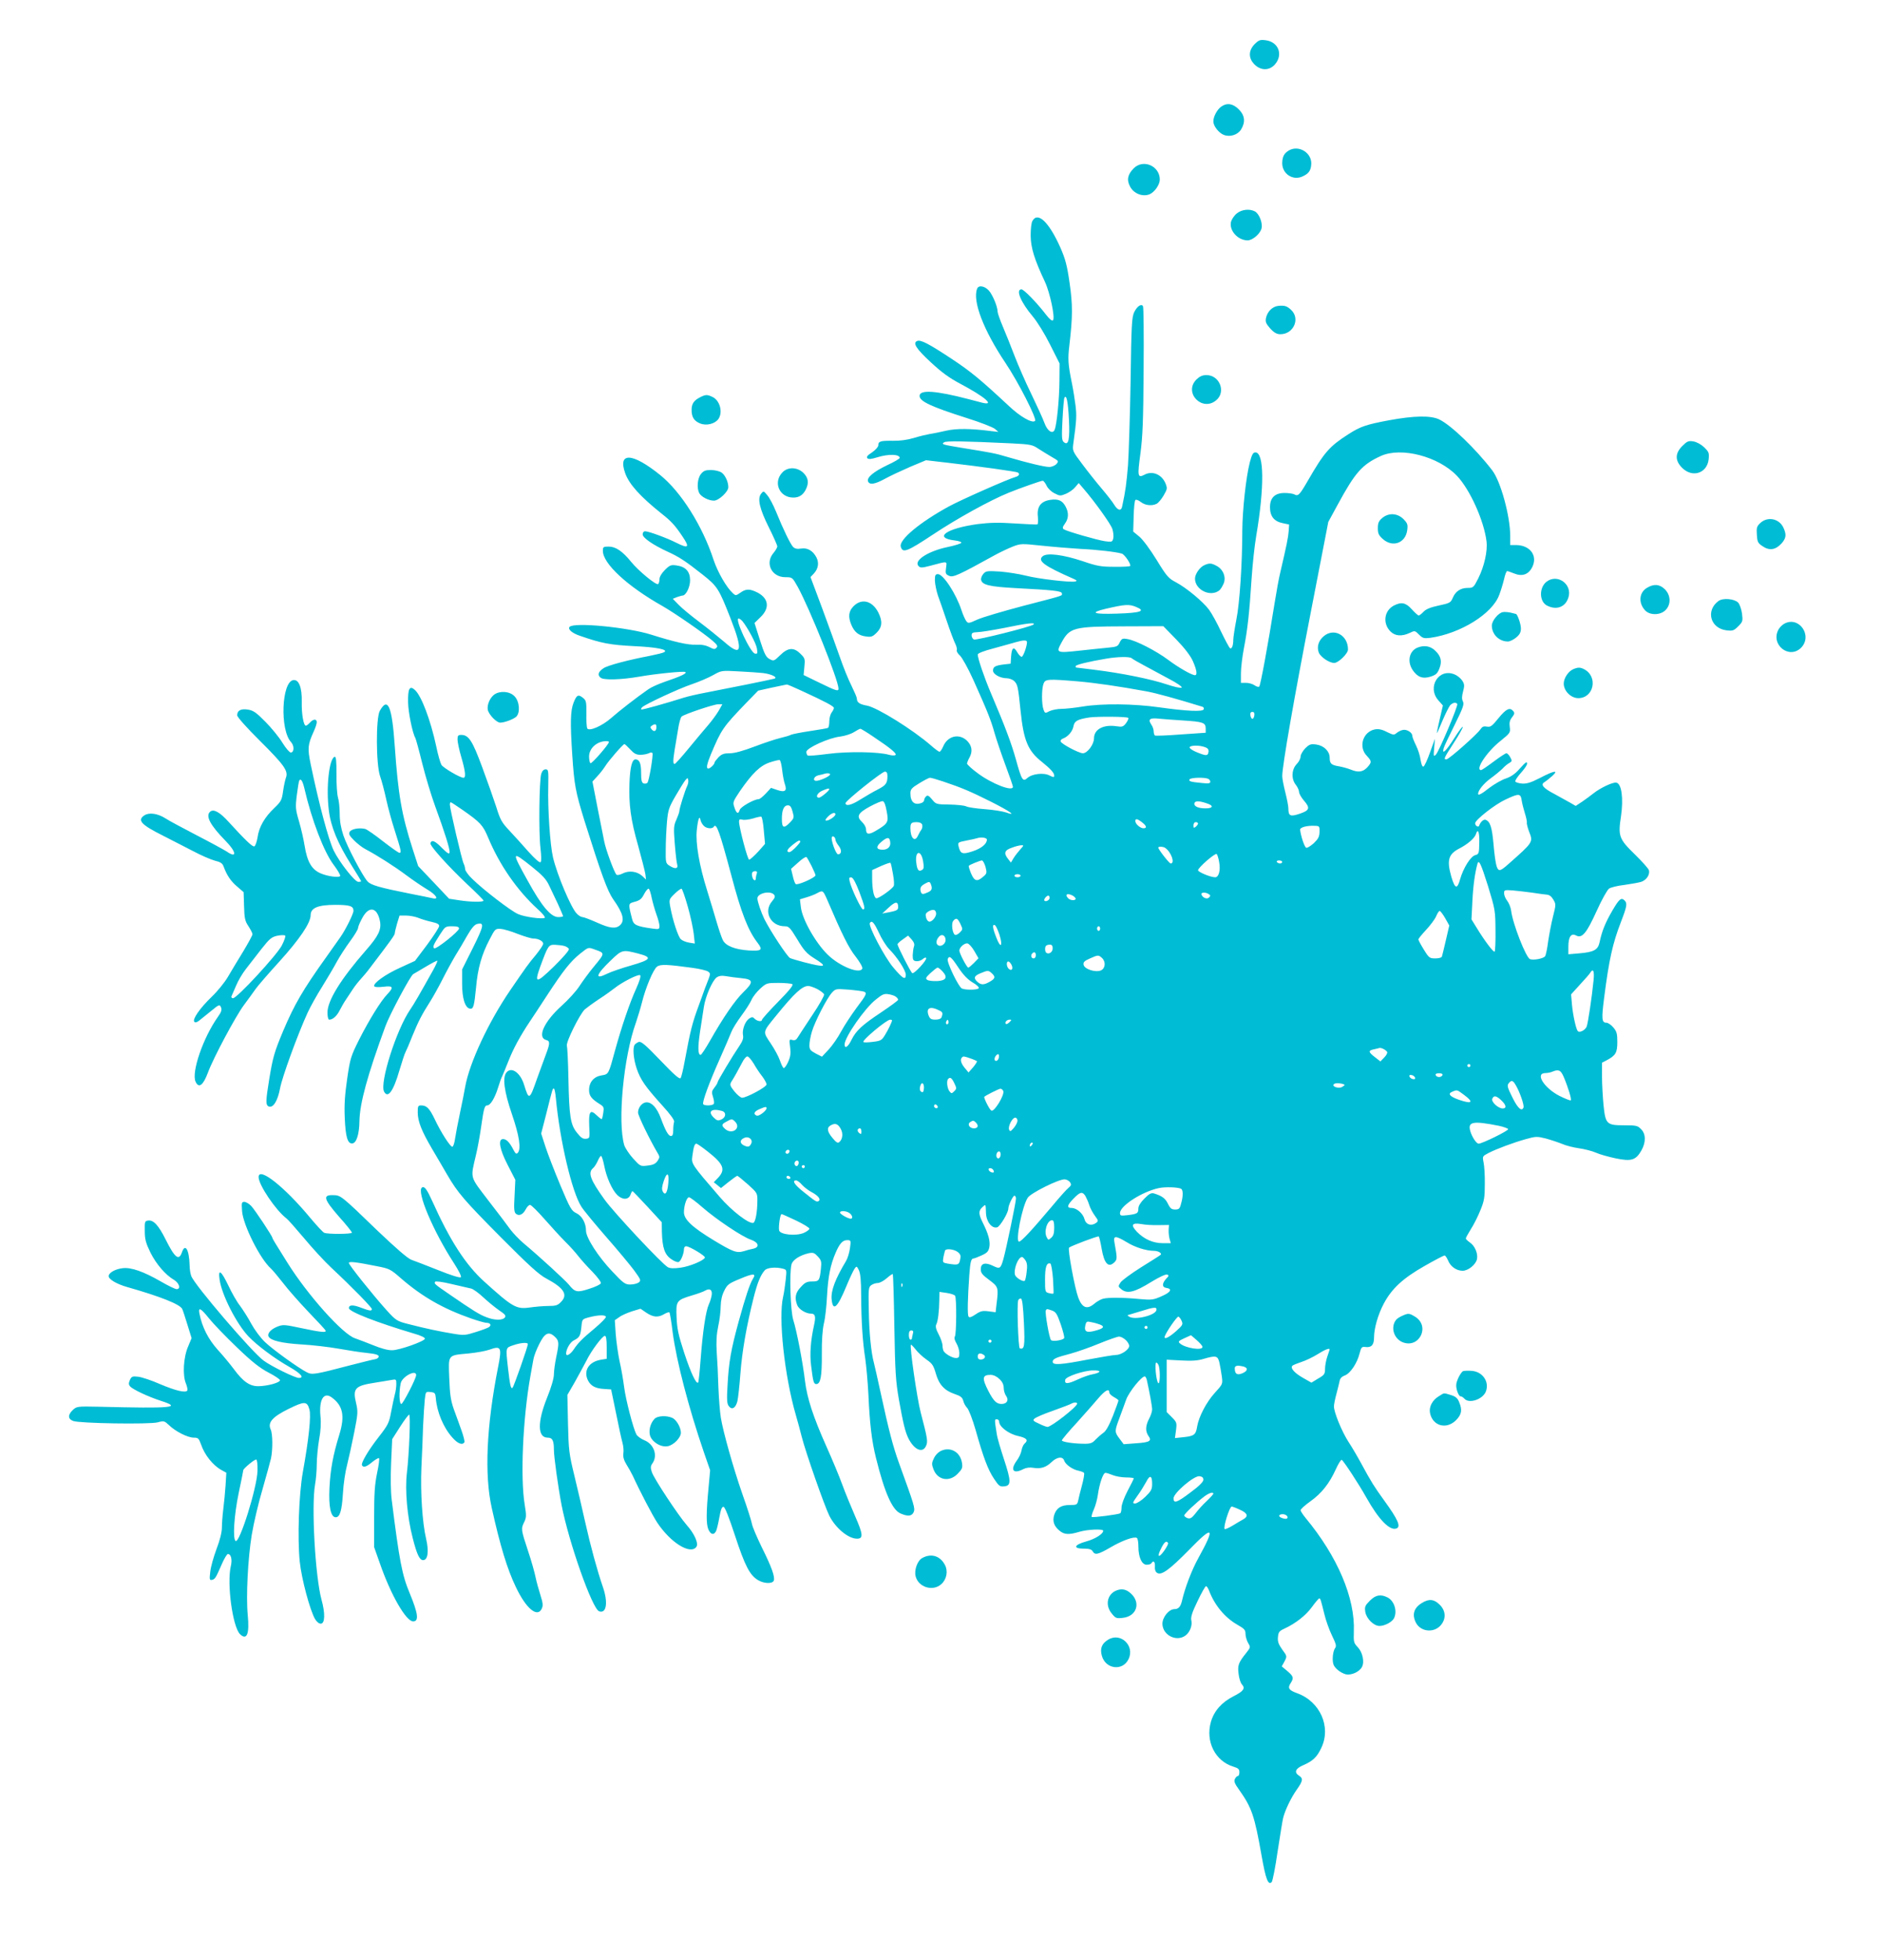 <?xml version="1.0" standalone="no"?>
<!DOCTYPE svg PUBLIC "-//W3C//DTD SVG 20010904//EN"
 "http://www.w3.org/TR/2001/REC-SVG-20010904/DTD/svg10.dtd">
<svg version="1.0" xmlns="http://www.w3.org/2000/svg"
 width="1230pt" height="1280pt" viewBox="0 0 1230 1280"
 preserveAspectRatio="xMidYMid meet">
<g transform="translate(0,1280) scale(0.1,-0.1)"
fill="#00bcd4" stroke="none">
<path d="M8200 12512 c-41 -42 -42 -92 -1 -133 42 -42 99 -41 135 2 53 63 21
145 -61 156 -37 5 -45 2 -73 -25z"/>
<path d="M7982 12104 c-27 -19 -52 -65 -52 -97 0 -30 35 -75 68 -88 41 -16 91
0 113 35 30 49 25 92 -15 132 -38 38 -77 44 -114 18z"/>
<path d="M8425 11818 c-33 -19 -44 -41 -45 -84 0 -68 67 -114 129 -88 45 19
60 41 61 87 0 72 -83 120 -145 85z"/>
<path d="M7410 11701 c-40 -40 -48 -76 -24 -120 24 -46 82 -68 127 -50 33 14
67 63 67 96 0 89 -108 136 -170 74z"/>
<path d="M8082 11405 c-17 -14 -33 -39 -37 -55 -12 -56 45 -120 109 -120 33 0
83 44 91 79 8 36 -16 95 -43 110 -36 19 -88 13 -120 -14z"/>
<path d="M6748 11358 c-8 -14 -12 -54 -12 -98 1 -78 24 -154 93 -300 34 -73
68 -237 53 -252 -6 -6 -22 6 -45 36 -59 77 -145 166 -161 166 -40 0 -4 -85 73
-176 29 -34 78 -113 113 -183 l63 -125 -1 -120 c-1 -113 -17 -277 -31 -312
-12 -32 -47 -11 -66 41 -10 28 -49 113 -86 190 -38 77 -87 190 -110 250 -23
61 -58 147 -77 192 -19 45 -34 88 -34 97 0 33 -33 112 -58 139 -28 30 -67 36
-76 11 -31 -80 41 -269 185 -484 83 -123 207 -366 194 -379 -18 -18 -97 27
-171 97 -189 176 -249 225 -374 308 -150 99 -202 126 -225 117 -32 -12 -8 -50
87 -138 72 -67 121 -103 195 -142 160 -85 230 -145 141 -123 -18 5 -58 15 -88
23 -215 56 -320 63 -320 21 0 -35 74 -70 307 -144 90 -28 173 -61 185 -71 l23
-20 -45 5 c-139 18 -229 18 -296 3 -38 -9 -87 -19 -109 -22 -22 -4 -69 -15
-104 -26 -40 -12 -90 -19 -136 -18 -81 1 -95 -3 -95 -30 0 -10 -18 -30 -41
-46 -30 -19 -38 -30 -30 -38 8 -8 25 -6 64 6 74 23 147 21 147 -4 0 -5 -37
-27 -83 -48 -89 -43 -133 -80 -124 -105 10 -25 45 -19 111 17 34 19 108 53
165 78 l103 43 147 -17 c206 -24 443 -57 453 -63 15 -9 8 -23 -14 -29 -46 -12
-360 -151 -435 -192 -191 -104 -328 -218 -316 -263 12 -45 40 -34 211 79 156
104 374 224 495 273 82 33 211 78 222 78 5 0 17 -15 25 -32 8 -18 31 -40 52
-50 34 -18 39 -18 75 -3 21 9 48 28 60 43 l23 27 30 -35 c76 -88 179 -232 190
-265 6 -20 9 -47 6 -61 -6 -24 -9 -25 -54 -19 -49 7 -248 64 -270 78 -9 7 -8
15 8 37 24 33 26 70 5 110 -21 41 -49 53 -101 45 -61 -9 -88 -44 -81 -108 2
-26 1 -49 -2 -52 -4 -2 -70 1 -146 6 -109 7 -163 6 -245 -4 -205 -28 -293 -90
-150 -107 25 -3 44 -9 43 -15 -1 -5 -41 -18 -90 -28 -129 -27 -225 -90 -189
-125 11 -12 23 -11 77 3 116 31 108 32 102 -14 -5 -36 -3 -42 20 -52 26 -12
61 4 302 137 33 18 84 42 114 54 52 20 57 20 190 6 75 -8 187 -17 250 -21 111
-5 238 -20 273 -31 19 -6 63 -72 54 -81 -3 -3 -49 -6 -103 -5 -86 0 -112 4
-208 37 -126 42 -230 55 -259 33 -39 -30 7 -64 199 -148 24 -11 26 -14 12 -18
-33 -7 -241 17 -322 38 -44 11 -120 23 -170 27 -82 5 -92 4 -108 -15 -10 -11
-17 -29 -15 -39 6 -33 55 -45 222 -54 252 -13 306 -19 306 -35 0 -17 26 -9
-259 -83 -128 -34 -261 -73 -294 -88 -57 -26 -60 -26 -73 -8 -7 10 -21 41 -30
69 -35 107 -119 236 -154 236 -17 0 -20 -7 -20 -42 1 -24 10 -68 20 -98 11
-30 38 -107 59 -170 21 -63 46 -128 54 -144 8 -16 13 -35 10 -42 -3 -7 7 -24
21 -36 14 -13 53 -83 87 -158 94 -209 116 -265 139 -348 12 -42 44 -136 71
-209 27 -72 49 -136 49 -142 0 -34 -139 20 -232 90 -38 28 -68 56 -68 62 1 7
7 23 15 37 23 41 18 78 -14 111 -52 51 -128 33 -157 -37 -8 -19 -19 -34 -24
-34 -5 0 -31 19 -58 43 -115 100 -347 245 -415 258 -50 9 -67 21 -67 47 0 7
-16 44 -35 83 -20 39 -54 123 -76 187 -22 64 -75 208 -116 320 l-76 203 21 22
c30 32 36 70 18 106 -23 44 -59 65 -101 58 -25 -4 -40 -1 -52 11 -17 18 -63
111 -112 232 -17 41 -42 89 -56 105 -25 30 -25 30 -41 10 -25 -32 -10 -98 51
-220 30 -60 55 -116 55 -124 0 -7 -11 -26 -25 -43 -57 -67 -12 -158 78 -158
45 0 45 0 80 -62 78 -141 267 -611 267 -666 0 -19 -15 -15 -125 39 l-103 50 5
54 c5 50 4 56 -25 84 -44 45 -82 42 -134 -9 -39 -38 -41 -39 -68 -25 -24 13
-34 32 -64 126 l-35 110 39 38 c62 59 54 123 -20 161 -50 25 -75 25 -111 -1
-29 -20 -31 -21 -50 -3 -41 37 -98 136 -125 216 -73 224 -213 445 -349 555
-182 147 -279 152 -229 12 26 -72 98 -152 237 -263 65 -51 90 -79 138 -151 48
-71 39 -80 -41 -40 -61 31 -181 75 -204 75 -9 0 -16 -8 -16 -20 0 -23 69 -70
165 -114 72 -33 113 -59 227 -149 97 -77 106 -91 184 -290 82 -210 71 -250
-43 -149 -38 32 -111 91 -163 130 -52 39 -113 89 -134 111 l-39 40 27 11 c15
5 31 10 36 10 23 0 50 55 50 100 0 57 -29 89 -89 97 -36 5 -44 2 -76 -30 -22
-22 -35 -45 -35 -60 0 -14 -4 -28 -9 -32 -14 -8 -129 87 -176 145 -57 70 -101
100 -147 100 -35 0 -38 -2 -38 -28 0 -83 160 -231 389 -360 82 -47 270 -177
328 -227 31 -27 36 -36 25 -46 -10 -11 -18 -10 -45 4 -23 12 -52 18 -88 16
-53 -2 -138 17 -294 66 -153 48 -502 82 -532 51 -15 -15 16 -42 68 -59 141
-49 197 -59 349 -67 155 -7 231 -23 200 -40 -8 -5 -51 -15 -95 -24 -142 -27
-273 -62 -300 -80 -36 -23 -42 -46 -19 -63 21 -16 133 -13 249 7 114 20 290
37 303 31 15 -8 -24 -27 -136 -65 -40 -14 -87 -35 -105 -48 -78 -54 -196 -146
-243 -188 -58 -51 -142 -88 -156 -68 -4 7 -7 51 -6 97 1 77 -1 86 -22 103 -31
25 -42 19 -62 -33 -20 -52 -22 -129 -8 -341 13 -196 21 -239 81 -433 108 -343
149 -455 186 -508 65 -91 78 -140 45 -170 -28 -25 -66 -21 -152 18 -43 19 -85
35 -93 35 -9 0 -26 10 -38 23 -38 39 -128 253 -155 367 -19 80 -35 317 -31
465 2 103 1 110 -17 110 -13 0 -23 -10 -29 -30 -13 -43 -17 -385 -5 -483 6
-53 7 -87 1 -93 -6 -6 -35 19 -79 68 -38 43 -94 105 -125 138 -50 53 -60 71
-86 155 -17 52 -58 169 -92 260 -64 173 -88 210 -137 210 -20 0 -24 -5 -24
-30 0 -16 11 -69 25 -116 27 -93 31 -134 14 -134 -22 0 -131 64 -144 84 -7 12
-23 66 -34 121 -37 172 -97 331 -140 369 -34 31 -46 8 -44 -82 1 -65 29 -201
47 -231 3 -4 24 -80 46 -169 22 -88 60 -213 84 -278 63 -172 98 -283 94 -302
-2 -13 -14 -6 -51 31 -45 46 -66 54 -74 30 -6 -16 116 -151 240 -268 59 -55
107 -103 107 -107 0 -11 -82 -10 -160 2 l-65 10 -101 107 -101 106 -36 111
c-72 223 -95 356 -117 671 -18 262 -45 327 -98 232 -26 -49 -25 -349 2 -427
11 -30 29 -100 41 -155 12 -55 37 -145 55 -200 42 -132 45 -145 30 -145 -6 0
-54 34 -107 75 -52 41 -105 78 -117 81 -38 9 -88 0 -100 -18 -9 -14 -4 -25 28
-57 21 -21 54 -47 74 -57 74 -39 191 -113 268 -171 43 -32 105 -74 137 -93 58
-35 78 -67 35 -57 -13 3 -81 17 -153 31 -195 39 -251 55 -273 79 -32 35 -133
226 -158 301 -16 48 -24 92 -24 140 0 39 -5 87 -11 106 -6 19 -11 88 -10 153
0 88 -3 117 -12 114 -36 -11 -57 -200 -38 -350 13 -107 58 -216 149 -360 34
-54 62 -100 62 -103 0 -2 -8 -4 -18 -4 -23 0 -123 127 -161 204 -35 74 -95
297 -151 566 -21 103 -19 126 20 212 11 24 20 51 20 61 0 23 -23 22 -45 -3
-10 -11 -22 -20 -26 -20 -15 0 -29 76 -27 156 2 94 -19 147 -55 142 -77 -11
-89 -325 -15 -405 22 -24 21 -68 -2 -68 -8 0 -33 29 -55 65 -22 36 -72 97
-111 136 -58 59 -77 73 -112 79 -47 8 -72 -5 -72 -37 0 -11 60 -79 150 -168
156 -155 185 -196 169 -238 -5 -14 -14 -53 -19 -89 -8 -59 -13 -68 -58 -111
-63 -60 -100 -124 -109 -192 -5 -29 -14 -55 -21 -58 -13 -4 -60 42 -169 161
-56 62 -97 85 -119 66 -33 -27 -1 -88 100 -191 72 -73 76 -117 8 -70 -15 10
-103 58 -196 106 -94 49 -186 98 -205 111 -50 32 -106 40 -137 20 -49 -32 -23
-61 121 -133 55 -28 143 -73 195 -100 52 -28 117 -56 143 -63 38 -9 51 -18 58
-38 21 -57 46 -95 87 -130 l44 -38 3 -92 c2 -79 6 -97 29 -131 14 -22 26 -45
26 -52 0 -7 -28 -58 -61 -113 -34 -55 -79 -130 -100 -166 -21 -36 -69 -95
-106 -130 -77 -74 -128 -148 -113 -163 7 -7 18 -3 34 10 13 10 48 39 77 62 51
42 54 43 63 23 7 -17 3 -30 -21 -64 -96 -136 -173 -360 -145 -422 21 -46 50
-24 81 60 36 97 180 366 234 439 29 39 64 87 77 106 13 19 83 100 156 180 133
147 204 252 204 303 0 47 48 67 161 67 96 0 119 -8 119 -39 0 -20 -52 -124
-85 -171 -13 -19 -55 -78 -92 -130 -155 -217 -209 -310 -284 -487 -56 -134
-66 -169 -89 -308 -24 -147 -25 -174 -3 -182 28 -11 58 37 73 118 13 72 115
352 180 494 18 39 60 115 95 170 34 55 78 129 97 165 20 36 59 96 87 134 28
38 51 76 51 85 0 9 13 39 28 66 43 80 97 70 115 -21 11 -55 -10 -98 -91 -190
-165 -189 -252 -329 -252 -408 0 -26 5 -46 11 -46 24 0 50 23 70 63 12 23 29
53 39 67 9 14 29 44 45 68 15 23 40 54 54 69 14 15 42 48 61 74 132 173 160
212 160 223 0 7 7 36 15 64 l16 52 43 0 c24 0 60 -7 80 -15 19 -8 58 -20 86
-26 36 -8 50 -15 50 -27 0 -9 -36 -65 -79 -123 l-79 -105 -96 -44 c-98 -44
-181 -104 -170 -122 4 -6 27 -7 60 -3 64 8 69 -3 24 -50 -42 -44 -117 -165
-184 -297 -53 -106 -58 -122 -77 -253 -15 -104 -20 -170 -16 -255 5 -127 19
-173 51 -168 26 4 44 61 45 146 2 115 52 299 170 620 27 74 165 333 182 340 3
1 39 23 80 47 40 24 75 42 77 40 2 -2 -9 -28 -25 -57 -91 -163 -128 -227 -153
-263 -90 -132 -200 -478 -170 -535 25 -47 61 3 100 138 17 56 34 110 40 120 5
9 26 57 45 106 39 95 61 138 117 226 19 30 54 93 78 140 23 46 61 116 84 155
24 38 60 100 81 137 27 46 46 69 63 73 49 12 45 -10 -27 -155 l-71 -142 0 -92
c0 -97 19 -158 51 -164 23 -4 28 16 40 137 11 126 37 217 88 314 36 70 38 72
73 70 19 -1 70 -16 112 -33 42 -16 88 -30 102 -30 33 0 64 -17 64 -34 0 -8
-22 -41 -48 -73 -49 -58 -65 -81 -167 -230 -143 -209 -267 -475 -295 -632 -4
-25 -19 -100 -33 -166 -14 -66 -29 -144 -33 -172 -4 -29 -12 -53 -18 -53 -14
0 -75 95 -115 180 -34 71 -53 90 -88 90 -21 0 -23 -5 -23 -45 0 -59 25 -122
95 -241 32 -55 76 -128 96 -164 71 -122 113 -170 351 -410 185 -186 251 -246
299 -271 116 -62 143 -106 94 -154 -20 -21 -34 -25 -82 -25 -32 0 -87 -5 -122
-10 -87 -12 -111 2 -296 169 -123 111 -225 270 -340 526 -35 77 -51 99 -67 89
-38 -24 74 -288 211 -498 30 -47 48 -83 43 -88 -6 -6 -66 13 -148 46 -77 30
-155 61 -176 68 -24 9 -98 73 -220 189 -240 232 -241 232 -291 233 -69 2 -62
-25 37 -139 48 -53 86 -101 86 -106 0 -10 -157 -11 -181 -1 -9 4 -50 48 -91
97 -169 204 -338 337 -338 267 0 -51 113 -218 182 -270 9 -6 61 -65 115 -129
54 -65 134 -152 178 -193 134 -125 265 -259 265 -270 0 -14 -13 -13 -71 9 -52
20 -79 19 -79 -3 0 -23 185 -95 428 -167 43 -12 71 -26 69 -33 -6 -18 -168
-75 -214 -75 -27 -1 -74 12 -125 33 -46 18 -99 39 -118 45 -81 27 -308 281
-440 491 -29 47 -64 102 -76 122 -13 21 -24 40 -24 43 0 11 -113 181 -138 208
-14 15 -35 27 -45 27 -18 0 -19 -5 -15 -62 8 -92 118 -311 188 -373 12 -11 48
-54 80 -95 31 -41 106 -126 166 -189 60 -62 111 -117 112 -122 6 -14 -30 -11
-157 16 -114 24 -121 25 -161 9 -42 -17 -66 -46 -54 -65 15 -25 85 -42 212
-50 73 -4 183 -17 245 -28 61 -11 146 -24 187 -28 56 -6 75 -12 75 -23 0 -8
-11 -16 -25 -18 -14 -2 -86 -20 -160 -39 -233 -61 -250 -64 -285 -46 -55 28
-219 146 -272 196 -30 28 -69 81 -91 121 -21 40 -55 92 -74 118 -20 25 -54 85
-76 132 -47 98 -68 112 -57 38 14 -99 110 -288 189 -371 54 -57 171 -145 269
-200 73 -42 98 -71 60 -71 -25 0 -178 75 -230 113 -73 52 -451 493 -473 552
-6 15 -11 47 -11 73 -3 100 -29 144 -50 83 -20 -58 -46 -38 -107 84 -46 92
-79 128 -114 123 -22 -3 -23 -7 -22 -69 0 -54 7 -78 37 -140 38 -76 98 -146
155 -179 34 -21 45 -60 16 -60 -9 0 -55 22 -103 50 -113 65 -193 93 -248 87
-49 -5 -93 -30 -93 -52 0 -21 53 -52 120 -71 218 -62 347 -113 361 -144 4 -8
19 -54 34 -103 l27 -87 -22 -53 c-31 -69 -38 -187 -16 -241 9 -21 13 -43 10
-48 -11 -17 -75 -2 -179 42 -54 24 -118 45 -142 48 -38 4 -43 2 -54 -21 -9
-21 -9 -30 1 -42 17 -20 119 -68 203 -95 137 -44 78 -50 -410 -38 -138 3 -142
2 -167 -21 -34 -32 -33 -59 2 -72 40 -16 500 -23 552 -9 41 11 44 10 74 -18
43 -42 123 -82 162 -82 29 0 33 -4 48 -45 23 -68 78 -137 134 -167 l31 -17 -5
-83 c-3 -46 -10 -116 -15 -156 -5 -40 -9 -94 -9 -120 0 -29 -13 -82 -35 -139
-19 -51 -38 -118 -41 -149 -6 -50 -5 -56 11 -53 20 5 24 10 64 102 16 37 34
67 40 67 21 0 30 -36 19 -81 -26 -114 12 -393 60 -442 45 -44 63 0 51 124 -12
122 1 371 26 524 13 78 45 213 71 300 25 88 50 178 55 200 12 58 11 160 -2
188 -21 46 10 82 117 135 104 51 121 51 136 -4 12 -40 -4 -194 -43 -409 -26
-146 -36 -433 -20 -586 11 -108 66 -316 100 -374 10 -17 25 -30 37 -30 28 0
30 67 5 157 -41 151 -67 611 -42 753 6 33 11 92 11 131 0 39 7 111 15 160 11
58 14 111 9 156 -10 107 22 160 75 120 73 -54 86 -121 48 -244 -40 -130 -58
-224 -64 -348 -6 -123 9 -190 41 -190 27 0 40 42 47 155 3 61 16 146 28 190
11 44 32 139 46 210 24 122 25 135 12 191 -23 96 -7 113 123 133 36 6 82 13
103 17 37 7 37 6 37 -26 0 -18 -4 -49 -10 -69 -5 -20 -16 -71 -24 -113 -13
-71 -20 -85 -79 -161 -70 -89 -120 -174 -111 -188 9 -16 29 -10 67 22 21 17
41 28 44 25 4 -4 -2 -48 -13 -99 -15 -73 -19 -132 -19 -287 l0 -195 39 -110
c71 -204 170 -375 216 -375 39 0 33 50 -23 185 -49 117 -67 209 -117 608 -7
54 -8 146 -4 242 l7 155 51 80 c28 44 55 80 60 80 10 0 0 -256 -15 -382 -13
-110 2 -284 38 -423 27 -107 45 -145 68 -145 31 0 39 56 20 138 -25 106 -38
305 -31 467 4 83 9 204 11 270 3 66 8 144 11 173 6 53 6 53 37 50 29 -3 32 -7
35 -38 7 -92 50 -195 109 -260 34 -39 65 -51 78 -30 3 5 -6 41 -20 80 -14 38
-36 101 -50 138 -19 55 -25 93 -29 200 -6 157 -12 149 127 162 51 5 112 16
137 25 75 27 81 15 55 -115 -76 -386 -90 -702 -41 -920 54 -244 101 -399 157
-515 67 -142 142 -204 170 -141 9 19 7 37 -9 87 -11 35 -26 88 -32 118 -6 30
-28 109 -50 174 -45 136 -46 142 -24 186 14 29 15 42 3 114 -29 177 -12 562
37 837 8 47 18 99 21 116 3 17 19 60 37 95 36 73 62 86 102 48 28 -26 29 -40
9 -134 -8 -39 -15 -89 -15 -112 0 -25 -17 -84 -45 -153 -64 -159 -62 -260 4
-260 31 0 41 -18 41 -79 0 -47 28 -246 50 -361 48 -246 200 -676 245 -694 49
-18 60 58 25 159 -36 104 -80 264 -116 425 -19 85 -51 223 -71 305 -34 140
-37 163 -41 337 l-4 187 48 83 c26 46 59 108 75 138 33 68 106 165 122 165 8
0 12 -23 12 -75 l0 -75 -37 -6 c-80 -13 -117 -72 -85 -136 19 -36 49 -52 106
-55 l45 -3 32 -155 c17 -85 36 -172 42 -193 6 -21 9 -52 6 -70 -3 -23 3 -44
20 -72 14 -22 33 -56 42 -75 47 -103 129 -259 160 -306 86 -129 213 -209 254
-159 18 21 -10 86 -62 144 -55 63 -214 303 -228 346 -9 28 -9 39 4 57 36 51
10 126 -53 151 -22 9 -45 26 -52 38 -21 41 -69 224 -80 309 -6 47 -19 123 -30
170 -10 47 -21 126 -25 176 l-6 91 29 20 c15 12 53 28 83 38 l56 17 38 -26
c45 -30 77 -33 117 -9 15 9 31 14 34 11 3 -3 13 -61 21 -129 25 -189 104 -492
204 -784 l41 -118 -10 -111 c-16 -165 -16 -239 -2 -274 15 -35 35 -41 50 -14
5 9 15 50 22 90 10 54 17 72 28 70 9 -2 36 -70 75 -189 64 -195 96 -257 149
-289 39 -24 95 -26 104 -4 9 24 -14 89 -78 217 -32 66 -62 135 -65 155 -4 21
-31 106 -61 190 -61 175 -126 406 -142 502 -6 36 -13 126 -16 200 -2 74 -7
178 -11 230 -4 68 -1 116 10 168 9 40 16 99 16 130 1 38 8 72 23 101 20 41 29
48 105 79 85 36 106 36 83 0 -20 -32 -49 -118 -93 -278 -51 -186 -65 -267 -73
-415 -6 -97 -4 -124 8 -139 20 -27 44 -14 56 31 5 21 14 103 20 183 11 144 39
305 86 493 25 99 45 148 73 180 16 18 74 23 121 10 22 -6 23 -8 16 -72 -4 -36
-11 -86 -17 -111 -32 -138 9 -516 83 -772 11 -37 28 -100 38 -140 27 -106 149
-453 181 -518 41 -81 124 -150 181 -150 42 0 40 28 -12 146 -26 60 -65 154
-85 209 -20 55 -66 165 -102 245 -88 197 -127 317 -141 430 -14 120 -54 328
-77 400 -18 58 -26 307 -11 362 8 30 56 60 114 73 28 5 36 2 58 -22 23 -25 25
-34 20 -80 -8 -77 -12 -83 -57 -83 -34 0 -47 -6 -74 -36 -36 -37 -42 -71 -24
-118 10 -27 56 -56 90 -56 28 0 33 -18 20 -76 -22 -99 -29 -189 -19 -264 13
-106 17 -120 34 -120 28 0 37 52 36 193 -1 90 4 159 13 201 9 35 18 117 21
182 7 126 22 202 56 281 26 61 46 83 76 83 24 0 25 -2 18 -52 -4 -29 -15 -66
-25 -83 -71 -118 -100 -195 -95 -250 8 -85 38 -58 98 88 20 48 43 97 51 109
14 20 15 20 29 -8 10 -21 15 -66 15 -164 1 -169 9 -299 27 -415 7 -49 16 -151
20 -225 9 -202 22 -310 50 -423 57 -229 107 -341 162 -363 47 -20 72 -17 84 9
11 25 6 41 -96 322 -39 108 -66 211 -120 460 -19 88 -39 176 -44 195 -18 67
-31 196 -33 343 -3 137 -2 150 16 163 11 8 30 14 43 14 12 0 38 14 58 31 20
18 38 30 40 27 2 -2 7 -157 10 -344 5 -298 9 -356 30 -477 28 -156 41 -209 62
-252 38 -75 93 -99 115 -49 13 28 10 48 -35 219 -24 92 -73 432 -64 442 2 2
16 -12 31 -31 15 -20 47 -49 71 -66 38 -26 46 -39 61 -91 21 -73 56 -111 123
-134 39 -13 50 -22 56 -43 3 -15 15 -37 26 -48 11 -12 35 -75 54 -140 51 -182
82 -264 121 -322 32 -48 38 -53 67 -50 46 4 46 33 -2 178 -22 67 -43 139 -46
159 -16 102 -16 101 0 101 8 0 15 -7 15 -16 0 -32 62 -80 123 -93 57 -13 70
-27 43 -50 -8 -7 -17 -27 -20 -45 -3 -18 -17 -48 -31 -66 -45 -62 -23 -90 44
-55 18 9 42 12 64 8 50 -8 83 3 119 37 36 35 74 39 83 10 8 -25 55 -59 94 -66
17 -4 34 -10 36 -15 3 -4 -3 -41 -14 -81 -11 -40 -22 -85 -25 -101 -6 -25 -10
-27 -54 -27 -57 0 -87 -19 -102 -64 -13 -41 -2 -75 36 -105 31 -25 61 -26 128
-6 53 16 156 20 156 7 0 -21 -53 -54 -111 -70 -80 -22 -89 -47 -16 -47 36 0
51 -5 58 -17 15 -27 35 -22 118 26 77 45 153 72 171 61 6 -3 10 -29 10 -56 0
-70 22 -119 54 -119 14 0 28 4 31 10 13 21 25 9 23 -21 -2 -20 3 -35 14 -42
28 -19 81 20 210 151 159 164 173 150 59 -56 -43 -78 -87 -194 -106 -277 -9
-39 -23 -55 -49 -55 -37 0 -80 -54 -79 -97 2 -72 88 -117 147 -78 31 20 50 67
42 101 -5 20 4 51 40 125 26 55 51 99 56 99 5 0 13 -12 19 -27 37 -98 104
-178 186 -225 46 -26 53 -34 53 -60 0 -16 8 -43 17 -59 17 -28 16 -29 -13 -66
-50 -62 -57 -81 -49 -137 3 -28 13 -59 22 -68 23 -26 10 -44 -55 -77 -77 -39
-127 -95 -148 -167 -37 -128 28 -257 147 -293 32 -10 39 -16 39 -36 0 -14 -4
-25 -10 -25 -5 0 -14 -8 -19 -19 -8 -15 -3 -29 28 -72 82 -116 100 -168 146
-429 27 -153 43 -196 66 -173 6 6 24 96 39 201 16 104 32 203 36 218 12 50 53
135 89 185 40 56 43 74 15 91 -34 22 -24 47 28 69 62 27 90 53 118 114 65 137
-9 302 -159 356 -53 19 -63 33 -43 64 23 35 20 46 -20 80 l-37 31 18 33 c17
33 17 34 -15 77 -24 34 -31 52 -28 81 3 33 8 40 43 56 73 34 140 86 180 142
22 30 43 55 47 55 8 0 10 -9 34 -105 9 -38 31 -100 49 -137 28 -58 31 -70 19
-85 -7 -10 -14 -39 -14 -64 0 -37 5 -50 28 -72 15 -15 42 -29 58 -33 37 -7 88
16 105 48 18 33 4 96 -27 129 -27 28 -28 35 -26 102 9 220 -107 491 -315 742
-18 22 -33 45 -33 51 0 7 29 33 64 58 73 52 124 116 167 211 16 36 34 63 38
60 13 -8 112 -159 160 -245 82 -146 154 -220 198 -203 30 12 9 59 -81 183 -65
90 -84 120 -149 240 -22 41 -60 106 -85 144 -44 69 -95 194 -94 231 0 11 7 47
16 80 9 33 18 71 21 85 3 17 14 29 34 36 36 14 80 79 96 142 11 43 15 47 39
44 39 -5 56 14 56 62 0 60 26 150 63 220 52 99 126 167 265 246 68 39 128 70
133 70 5 0 15 -15 23 -33 16 -40 55 -67 95 -67 37 0 87 41 94 77 7 37 -15 87
-47 108 -14 10 -26 21 -26 26 0 5 15 32 33 61 19 29 47 85 62 123 25 60 29 84
29 170 1 55 -3 119 -8 142 -8 41 -8 41 32 62 55 28 163 68 245 91 64 18 73 18
129 4 33 -9 81 -25 106 -35 24 -11 75 -24 111 -29 37 -5 87 -18 112 -29 24
-11 82 -27 129 -37 102 -21 131 -12 167 51 31 54 30 109 -2 140 -22 23 -32 25
-108 25 -117 0 -124 7 -137 130 -5 52 -10 137 -10 187 l0 92 31 16 c58 31 69
49 69 119 0 55 -4 69 -26 95 -14 17 -35 31 -45 31 -31 0 -33 24 -15 164 32
249 55 353 110 495 39 101 42 121 24 139 -22 22 -35 12 -80 -65 -46 -79 -69
-135 -84 -208 -11 -50 -38 -64 -134 -72 l-70 -6 0 50 c0 64 18 90 50 73 39
-21 68 12 135 160 33 73 70 139 81 146 11 8 56 19 100 24 43 6 93 15 110 20
35 12 59 48 50 77 -3 10 -44 56 -91 102 -104 101 -111 120 -91 249 17 118 4
215 -31 220 -24 4 -105 -35 -149 -70 -16 -13 -49 -37 -72 -53 l-44 -29 -36 21
c-21 12 -68 38 -105 58 -73 38 -91 61 -62 77 9 6 31 23 49 39 45 41 15 37 -79
-12 -60 -31 -87 -39 -118 -37 -22 2 -42 8 -44 14 -2 6 15 31 37 56 37 42 50
68 34 68 -4 0 -24 -20 -45 -44 -27 -31 -55 -50 -88 -61 -27 -9 -74 -36 -106
-60 -53 -42 -75 -53 -75 -40 0 23 38 69 82 101 29 21 64 50 78 64 14 15 34 32
45 37 17 10 18 14 5 37 -7 14 -19 26 -25 26 -6 0 -44 -25 -84 -55 -40 -30 -77
-55 -81 -55 -42 0 37 120 127 191 63 51 65 54 60 91 -4 28 0 44 15 63 16 21
18 28 8 40 -22 27 -46 16 -96 -45 -43 -53 -52 -60 -76 -56 -22 4 -31 0 -43
-18 -22 -33 -206 -196 -222 -196 -20 0 -17 7 47 106 33 51 60 98 60 106 0 7
-26 -26 -56 -74 -54 -85 -82 -111 -69 -65 3 12 36 81 72 153 55 111 63 135 54
152 -8 16 -8 33 1 66 10 38 9 48 -6 71 -10 15 -32 33 -50 40 -103 43 -181 -83
-106 -169 l30 -34 -20 -86 c-11 -48 -20 -90 -20 -94 1 -4 17 31 36 78 20 47
43 93 51 103 17 18 38 22 47 9 7 -11 -120 -312 -140 -331 -15 -15 -16 -12 -11
44 l5 60 -32 -89 c-17 -49 -37 -91 -43 -93 -7 -3 -14 14 -19 44 -3 26 -17 69
-30 95 -13 26 -24 54 -24 62 0 22 -38 45 -63 38 -12 -2 -30 -12 -40 -20 -16
-14 -22 -13 -63 7 -32 17 -55 21 -78 17 -79 -15 -110 -115 -53 -173 33 -36 33
-41 2 -76 -29 -30 -59 -34 -109 -13 -18 7 -53 17 -77 21 -49 8 -59 18 -59 57
0 41 -38 78 -87 85 -37 5 -45 2 -73 -25 -16 -17 -30 -41 -30 -53 0 -13 -11
-35 -25 -49 -34 -35 -37 -97 -7 -135 12 -15 22 -37 22 -48 0 -10 14 -35 30
-54 44 -50 40 -66 -26 -88 -62 -21 -74 -15 -74 36 0 14 -9 61 -20 104 -11 43
-20 91 -20 106 0 66 78 513 186 1067 l115 593 61 112 c115 212 160 263 283
319 133 60 376 -3 497 -130 84 -88 176 -291 193 -427 8 -63 -14 -164 -55 -245
-29 -57 -32 -60 -68 -60 -46 0 -80 -22 -98 -66 -13 -30 -19 -34 -91 -49 -56
-12 -84 -24 -100 -41 -12 -13 -26 -24 -31 -24 -5 0 -25 18 -45 40 -39 44 -68
50 -117 25 -64 -33 -75 -117 -23 -169 30 -31 75 -34 126 -10 33 16 34 16 61
-11 24 -24 32 -26 74 -21 197 28 405 157 450 280 11 28 25 75 32 104 6 28 15
52 20 52 4 0 24 -7 44 -15 53 -22 94 -9 119 39 39 75 -12 146 -107 146 l-36 0
0 59 c0 129 -62 356 -117 428 -107 140 -271 298 -348 334 -57 26 -163 24 -327
-6 -149 -28 -186 -40 -267 -92 -123 -79 -156 -117 -262 -300 -56 -97 -65 -106
-90 -92 -10 5 -38 9 -64 9 -63 0 -95 -31 -95 -93 0 -59 27 -93 83 -104 l42 -9
-3 -44 c-3 -41 -13 -90 -55 -270 -9 -36 -25 -126 -37 -200 -43 -272 -92 -535
-100 -544 -5 -5 -18 -1 -31 8 -13 9 -38 16 -56 16 l-33 0 0 63 c0 34 9 109 20
166 23 118 35 223 50 456 6 88 19 212 30 275 54 317 52 545 -5 545 -16 0 -23
-13 -37 -65 -25 -98 -48 -310 -49 -445 0 -211 -17 -476 -39 -583 -11 -57 -20
-116 -20 -132 0 -37 -10 -61 -21 -54 -5 3 -31 51 -58 107 -26 56 -62 121 -79
144 -40 54 -149 144 -217 180 -48 25 -60 38 -126 146 -42 68 -89 132 -113 152
l-40 33 3 99 c1 54 6 102 11 107 5 5 20 -1 36 -13 29 -23 74 -27 104 -11 11 6
31 30 45 54 24 42 25 46 12 79 -25 59 -86 84 -138 56 -44 -23 -46 -9 -26 137
15 114 19 213 21 546 2 224 0 412 -4 418 -11 18 -38 0 -57 -38 -16 -33 -19
-78 -24 -452 -4 -228 -12 -476 -17 -550 -10 -118 -16 -166 -38 -267 -6 -33
-29 -28 -52 10 -10 17 -48 66 -83 107 -35 41 -92 113 -127 160 -63 84 -64 85
-57 135 21 150 22 181 14 247 -5 39 -15 103 -23 142 -26 126 -28 162 -17 252
22 188 22 264 1 408 -16 113 -28 156 -60 229 -74 166 -147 236 -182 175z m238
-1295 c7 -131 -2 -177 -33 -151 -14 11 -15 32 -9 147 4 74 9 138 13 144 13 21
23 -25 29 -140z m-371 -159 c119 -6 133 -9 170 -34 22 -14 62 -39 88 -54 47
-27 48 -28 31 -47 -9 -10 -30 -19 -46 -19 -32 0 -144 27 -273 65 -79 24 -108
29 -300 60 -127 21 -134 23 -115 36 15 10 126 8 445 -7z m812 -1069 c63 -26
28 -38 -127 -43 -156 -5 -182 6 -72 32 126 29 152 31 199 11z m-2575 -92 c33
-40 90 -145 95 -179 5 -32 4 -36 -13 -33 -30 6 -134 229 -107 229 6 0 17 -8
25 -17z m1903 -22 c-16 -15 -373 -104 -390 -98 -8 4 -15 16 -15 27 0 16 7 20
38 21 20 0 100 13 177 28 149 31 205 37 190 22z m933 -98 c55 -57 93 -107 108
-141 25 -56 31 -92 14 -92 -21 0 -107 49 -175 100 -79 59 -213 128 -267 136
-32 6 -37 3 -50 -22 -12 -27 -19 -29 -83 -35 -39 -4 -121 -12 -182 -19 -147
-16 -152 -14 -117 50 55 102 78 108 413 109 l254 1 85 -87z m-976 -16 c1 -24
-24 -97 -35 -97 -6 0 -20 14 -30 32 -22 38 -35 28 -39 -32 l-3 -45 -45 -5
c-55 -7 -70 -15 -70 -40 0 -24 47 -50 90 -50 16 0 39 -9 49 -19 22 -22 25 -37
41 -193 20 -195 48 -262 139 -334 57 -46 81 -72 81 -90 0 -12 -5 -12 -31 1
-38 20 -115 11 -145 -17 -29 -26 -37 -14 -74 120 -30 108 -72 219 -164 435
-43 101 -86 227 -86 252 0 8 41 24 103 40 56 15 122 34 147 41 48 14 71 14 72
1z m684 -106 c5 -5 41 -26 79 -46 39 -21 112 -60 163 -88 54 -28 90 -53 85
-58 -5 -5 -47 4 -98 21 -101 34 -292 73 -470 95 -66 8 -121 15 -122 15 -2 0
-3 4 -3 9 0 9 86 30 200 49 74 13 154 14 166 3z m-2409 -97 c56 -7 100 -29 73
-37 -19 -6 -337 -70 -453 -92 -48 -9 -109 -23 -135 -31 -120 -38 -277 -82
-281 -78 -3 2 0 8 5 14 20 20 242 123 323 150 47 16 111 43 141 60 55 31 56
31 165 25 61 -3 133 -8 162 -11z m2053 -54 c117 -10 269 -32 455 -66 64 -12
194 -48 363 -100 8 -2 12 -10 9 -17 -6 -17 -112 -12 -290 13 -169 24 -375 26
-502 5 -49 -8 -112 -15 -138 -15 -26 0 -61 -7 -78 -15 -28 -15 -30 -15 -39 10
-13 34 -13 136 0 169 11 31 28 32 220 16z m-1803 -61 c159 -73 213 -102 213
-113 0 -6 -7 -20 -15 -30 -8 -11 -15 -37 -15 -57 0 -21 -4 -40 -8 -43 -5 -3
-58 -12 -118 -21 -60 -9 -116 -20 -124 -24 -8 -5 -39 -14 -69 -21 -30 -7 -106
-32 -169 -56 -77 -29 -131 -44 -162 -44 -38 0 -53 -5 -74 -26 -14 -15 -26 -30
-26 -35 0 -11 -29 -39 -41 -39 -15 0 -10 28 17 93 69 164 78 177 234 339 l75
77 90 20 c50 10 93 20 97 20 3 1 46 -17 95 -40z m-539 -130 c-13 -22 -43 -64
-68 -93 -25 -29 -83 -98 -129 -154 -46 -56 -87 -102 -92 -102 -11 0 -11 22 0
91 5 30 15 89 22 131 6 43 17 82 24 88 20 16 207 79 238 80 l28 0 -23 -41z
m3500 -31 c-2 -13 -7 -23 -13 -23 -5 0 -11 10 -13 23 -2 15 2 22 13 22 11 0
15 -7 13 -22z m-824 -17 c3 -5 -4 -20 -15 -35 -18 -23 -25 -25 -59 -20 -87 14
-150 -19 -150 -78 0 -40 -43 -98 -73 -98 -27 1 -139 60 -145 77 -2 7 5 16 15
19 33 12 63 47 69 81 6 34 27 45 104 57 52 7 249 6 254 -3z m361 -17 c127 -8
145 -14 145 -52 l0 -28 -162 -11 c-89 -7 -166 -10 -170 -7 -4 3 -8 15 -8 27 0
13 -7 33 -16 45 -23 34 -9 45 50 38 28 -3 101 -8 161 -12z m-3445 -43 c0 -27
-15 -34 -31 -15 -10 13 -10 17 2 25 22 13 29 11 29 -10z m1418 -63 c113 -75
154 -110 145 -119 -5 -5 -24 -4 -43 1 -69 20 -268 23 -398 6 -68 -9 -128 -14
-133 -11 -5 4 -9 14 -9 24 0 25 147 92 221 100 31 4 71 17 90 29 19 12 38 22
42 22 4 0 43 -23 85 -52z m-1728 -34 c0 -15 -112 -144 -121 -139 -5 4 -9 23
-9 44 0 52 49 98 108 100 12 1 22 -2 22 -5z m139 -49 c25 -27 39 -35 67 -35
19 0 44 5 54 10 10 6 21 6 24 2 7 -12 -22 -184 -33 -195 -5 -5 -17 -7 -25 -4
-12 5 -16 21 -16 70 0 62 -11 87 -37 87 -22 0 -35 -50 -39 -155 -5 -141 8
-239 57 -410 23 -83 44 -166 47 -185 l4 -35 -24 23 c-34 31 -87 38 -128 17
-18 -9 -36 -13 -41 -8 -15 15 -70 164 -80 217 -6 28 -25 128 -44 221 l-33 170
32 35 c18 19 41 49 51 65 22 36 117 145 126 145 3 0 20 -16 38 -35z m3756 15
c20 -7 26 -16 23 -33 -4 -26 -17 -25 -84 3 -25 11 -42 24 -39 30 8 13 66 13
100 0z m-2763 -150 c4 -35 12 -77 18 -93 15 -43 0 -54 -50 -37 l-41 14 -34
-37 c-19 -20 -40 -37 -47 -37 -29 0 -116 -49 -123 -69 -9 -31 -22 -26 -35 15
-12 34 -10 38 36 107 81 117 132 166 194 187 30 10 60 17 65 16 6 -1 13 -31
17 -66z m688 -39 c0 -47 -10 -60 -64 -88 -28 -14 -79 -44 -113 -65 -58 -37
-96 -46 -97 -24 -1 15 237 205 257 206 12 0 17 -8 17 -29z m-376 8 c-8 -13
-67 -39 -89 -39 -26 0 -16 29 13 36 15 3 32 7 37 9 23 8 46 4 39 -6z m-933
-73 c-13 -26 -51 -146 -51 -164 0 -7 -9 -32 -19 -55 -18 -39 -19 -54 -11 -157
5 -63 12 -125 16 -137 8 -28 -15 -31 -51 -7 -24 15 -25 21 -24 108 0 50 4 130
8 177 7 78 12 94 56 170 27 46 55 92 64 103 15 17 16 17 19 1 2 -10 -1 -27 -7
-39z m1672 30 c122 -41 177 -64 315 -133 128 -65 171 -96 95 -69 -21 7 -83 17
-138 21 -55 4 -109 12 -120 18 -11 6 -60 11 -109 12 -87 1 -89 2 -115 34 -21
25 -29 29 -39 19 -6 -6 -12 -17 -12 -24 0 -6 -7 -15 -16 -18 -47 -18 -74 5
-74 63 0 25 8 35 58 65 31 19 63 36 70 36 8 0 46 -11 85 -24z m1731 18 c9 -3
16 -12 16 -20 0 -11 -12 -13 -57 -8 -73 7 -86 11 -78 24 7 11 94 14 119 4z
m-5904 -66 c47 -204 128 -415 191 -497 26 -35 46 -68 42 -73 -7 -12 -82 -2
-126 17 -60 25 -89 76 -106 180 -6 39 -22 109 -36 158 -24 81 -25 93 -15 174
6 48 13 90 16 95 10 16 22 -3 34 -54z m3430 -3 c0 -9 -55 -55 -67 -55 -26 0
-12 31 20 45 34 15 47 18 47 10z m4525 -72 c3 -21 13 -59 21 -85 8 -25 14 -52
13 -60 -2 -7 5 -35 15 -61 27 -68 26 -68 -137 -212 -53 -47 -64 -49 -76 -12
-6 17 -15 82 -20 144 -10 111 -22 147 -51 158 -13 6 -34 -13 -43 -38 -4 -14
-27 0 -26 16 1 22 128 122 197 154 89 42 100 42 107 -4z m-4150 -72 c14 -72 9
-80 -72 -128 -46 -27 -63 -24 -63 11 0 12 -11 33 -25 46 -40 37 -29 59 50 102
39 21 77 37 84 35 10 -1 19 -25 26 -66z m2103 48 c35 -14 26 -29 -19 -29 -50
0 -80 15 -72 36 6 15 37 13 91 -7z m-4875 -39 c116 -81 133 -99 167 -180 75
-180 189 -344 323 -467 32 -28 53 -54 47 -58 -17 -10 -133 6 -175 25 -46 20
-227 159 -297 228 -27 25 -48 55 -48 65 0 10 -5 27 -10 37 -11 20 -90 359 -90
385 0 8 3 15 6 15 3 0 38 -23 77 -50z m2157 -11 c11 -39 10 -43 -16 -70 -41
-43 -54 -38 -54 22 0 59 13 89 40 89 14 0 22 -11 30 -41z m280 -18 c0 -13 -41
-41 -59 -41 -10 0 -8 7 9 25 24 25 50 33 50 16z m-468 -105 l8 -88 -46 -52
c-26 -28 -52 -51 -58 -51 -10 0 -65 208 -66 249 0 14 5 17 23 12 13 -3 44 1
68 8 24 8 49 13 54 12 6 -2 13 -42 17 -90z m-394 32 c17 -20 57 -24 67 -8 17
28 38 -31 114 -315 65 -247 110 -363 173 -444 35 -46 26 -54 -59 -49 -89 6
-151 30 -169 68 -7 14 -24 63 -38 110 -13 47 -43 142 -64 212 -52 165 -77 311
-68 396 7 70 18 100 24 67 2 -11 11 -28 20 -37z m2866 21 c30 -23 34 -39 9
-39 -20 0 -53 28 -53 47 0 18 13 16 44 -8z m-1437 -15 c3 -9 1 -24 -5 -33 -7
-9 -16 -26 -22 -38 -20 -47 -50 -18 -50 48 0 33 7 39 42 39 17 0 31 -6 35 -16z
m1803 7 c0 -5 -7 -14 -15 -21 -13 -10 -15 -9 -15 9 0 12 6 21 15 21 8 0 15 -4
15 -9z m794 -55 c-1 -32 -9 -46 -38 -74 -21 -18 -42 -32 -49 -29 -11 3 -35 75
-40 117 -2 16 45 29 98 26 28 -1 30 -3 29 -40z m1044 -70 c-1 -70 -3 -75 -25
-81 -31 -7 -79 -84 -100 -157 -19 -69 -34 -65 -58 17 -30 105 -19 145 49 181
57 29 103 68 112 96 13 41 24 13 22 -56z m-4208 20 c0 -7 9 -25 21 -40 22 -28
20 -56 -4 -56 -14 0 -49 97 -40 113 6 11 23 -2 23 -17z m358 -15 c5 -30 -15
-51 -49 -51 -43 0 -47 20 -8 52 38 32 53 32 57 -1z m632 15 c0 -28 -36 -58
-95 -77 -65 -21 -78 -17 -90 33 -6 25 -5 27 52 38 32 6 63 13 68 15 26 9 65 4
65 -9z m-1220 -14 c0 -4 -16 -23 -35 -42 -25 -24 -38 -31 -46 -23 -7 7 1 20
28 42 38 31 53 38 53 23z m1439 -49 c-14 -16 -34 -41 -44 -57 l-18 -30 -18 23
c-31 38 -24 58 24 74 23 9 51 16 61 16 18 1 18 -1 -5 -26z m946 9 c40 -27 66
-102 36 -102 -9 0 -81 92 -81 104 0 8 33 7 45 -2z m-1582 -87 c6 -36 5 -50 -5
-56 -23 -15 -33 -4 -39 42 -12 81 30 94 44 14z m1935 -6 c10 -52 -2 -99 -26
-99 -30 0 -112 34 -112 46 0 17 113 115 122 106 4 -4 12 -28 16 -53z m-4492
-30 c70 -56 94 -82 113 -123 13 -28 39 -83 58 -122 18 -40 33 -75 33 -78 0 -3
-14 -6 -32 -6 -48 0 -109 73 -200 239 -107 192 -105 196 28 90z m1828 5 c14
-29 26 -56 26 -61 0 -15 -119 -68 -130 -57 -5 5 -14 29 -19 54 l-11 45 47 42
c26 24 50 39 54 35 4 -4 19 -30 33 -58z m1137 -6 c10 -40 9 -44 -16 -65 -39
-34 -57 -29 -79 23 -10 25 -17 47 -14 49 7 8 73 34 85 35 7 0 17 -19 24 -42z
m1939 32 c0 -5 -6 -10 -14 -10 -8 0 -18 5 -21 10 -3 6 3 10 14 10 12 0 21 -4
21 -10z m-2544 -78 c7 -37 9 -72 5 -79 -12 -22 -102 -85 -115 -80 -15 6 -26
60 -26 133 l0 51 57 26 c32 14 60 24 63 21 3 -3 10 -36 16 -72z m3889 -79 c47
-154 48 -161 49 -291 1 -74 -2 -136 -6 -138 -8 -5 -68 75 -117 156 l-34 55 6
120 c5 102 17 185 33 243 9 31 23 1 69 -145z m-4779 81 c-3 -9 -6 -22 -6 -30
0 -22 -17 -16 -23 8 -7 26 -1 38 20 38 10 0 13 -6 9 -16z m1724 -14 c0 -5 -9
-10 -20 -10 -11 0 -20 5 -20 10 0 6 9 10 20 10 11 0 20 -4 20 -10z m-1054
-105 c36 -96 40 -115 24 -115 -12 0 -78 140 -87 184 -5 23 -3 27 12 25 11 -3
28 -34 51 -94z m468 49 c11 -28 6 -41 -19 -52 -35 -16 -42 -15 -48 7 -5 22 1
34 28 49 27 15 32 15 39 -4z m-1824 -92 c7 -31 21 -79 31 -107 10 -27 19 -60
19 -73 0 -22 -3 -23 -47 -17 -105 15 -122 23 -132 63 -26 102 -26 100 18 112
33 9 45 19 61 51 12 22 25 37 30 34 5 -3 14 -31 20 -63z m235 -53 c18 -63 35
-143 39 -178 l7 -64 -37 6 c-20 3 -44 13 -54 22 -18 16 -53 123 -69 210 -9 49
-9 51 27 86 20 20 41 35 46 34 5 0 23 -53 41 -116z m5515 91 c36 -6 78 -11 95
-13 21 -1 34 -11 47 -33 18 -30 17 -34 -2 -110 -11 -43 -25 -117 -32 -164 -6
-47 -15 -90 -20 -96 -11 -15 -73 -27 -98 -19 -26 8 -114 232 -124 318 -3 21
-14 49 -26 64 -11 14 -20 36 -20 49 0 21 3 22 58 18 31 -3 86 -9 122 -14z
m-4608 -37 c101 -236 145 -325 190 -381 28 -36 47 -70 44 -78 -15 -39 -148 14
-226 90 -80 78 -167 231 -176 312 l-6 50 43 13 c24 7 55 19 69 27 37 20 39 18
62 -33z m-343 23 c9 -11 6 -20 -14 -44 -57 -67 -8 -162 84 -162 27 0 35 -9 82
-86 43 -72 61 -92 110 -123 92 -57 78 -63 -66 -26 -38 10 -79 22 -91 27 -18 8
-127 173 -168 254 -21 43 -46 115 -46 136 0 34 85 53 109 24z m2841 4 c12 -7
12 -12 2 -22 -14 -14 -42 -2 -50 20 -4 14 27 16 48 2z m-889 -10 c10 -6 19
-15 19 -20 0 -14 -34 -12 -48 2 -26 26 -7 37 29 18z m-151 -14 c0 -15 -24 -28
-34 -19 -7 7 13 33 25 33 5 0 9 -6 9 -14z m-990 -60 c0 -19 -8 -24 -52 -33
l-52 -10 42 39 c44 41 62 42 62 4z m248 -40 c4 -20 -24 -56 -43 -56 -13 0 -25
22 -25 46 0 15 37 35 55 30 6 -1 12 -10 13 -20z m3327 -33 l27 -48 -22 -95
c-12 -52 -24 -101 -26 -107 -2 -8 -20 -13 -43 -13 -37 0 -42 3 -75 57 -20 32
-36 62 -36 67 0 5 23 33 50 62 28 30 58 70 66 89 8 19 18 35 23 35 5 0 21 -21
36 -47z m-3168 -38 c16 -34 16 -36 -4 -56 -12 -12 -26 -18 -32 -15 -17 11 -25
74 -11 91 19 23 29 18 47 -20z m-533 -57 c18 -40 49 -89 68 -108 51 -51 108
-138 108 -167 0 -37 -20 -26 -82 48 -57 67 -164 271 -153 290 13 20 27 5 59
-63z m788 -13 c24 -77 8 -93 -20 -20 -25 63 -28 89 -11 83 7 -2 20 -30 31 -63z
m-3532 40 c0 -18 -149 -137 -162 -129 -12 8 -6 22 37 89 34 53 36 55 80 55 33
0 45 -4 45 -15z m4190 0 c0 -8 -4 -15 -10 -15 -5 0 -10 7 -10 15 0 8 5 15 10
15 6 0 10 -7 10 -15z m-5349 -112 c-35 -65 -292 -343 -318 -343 -8 0 -13 6
-10 13 3 6 17 38 30 69 13 32 42 81 65 110 23 29 68 88 101 130 53 67 66 78
103 86 24 5 47 5 52 1 4 -4 -6 -34 -23 -66z m4339 37 c0 -23 -26 -44 -45 -36
-20 7 -19 35 2 58 18 21 43 8 43 -22z m-207 -43 c-4 -12 -7 -38 -8 -57 0 -29
4 -36 23 -38 13 -2 32 4 42 13 10 9 20 13 23 8 8 -12 -79 -107 -91 -99 -10 6
-95 172 -96 188 -1 4 15 19 34 32 l35 25 23 -25 c16 -19 21 -32 15 -47z m395
-29 l27 -47 -30 -31 c-16 -16 -32 -30 -37 -30 -9 0 -58 94 -58 111 0 21 33 50
53 47 10 -2 30 -24 45 -50z m-2679 33 c14 -4 27 -13 29 -20 3 -8 -40 -57 -99
-115 -115 -111 -128 -112 -89 -2 52 141 55 146 97 145 21 -1 49 -4 62 -8z
m3191 -15 c0 -24 -23 -41 -41 -30 -10 6 -12 38 -2 47 3 4 15 7 25 7 12 0 18
-7 18 -24z m-2990 -9 c64 -22 64 -23 -4 -105 -35 -42 -79 -102 -99 -133 -19
-30 -72 -89 -118 -130 -114 -103 -160 -206 -99 -222 26 -7 25 -23 -4 -99 -13
-35 -38 -104 -56 -153 -49 -141 -53 -143 -84 -43 -24 81 -83 123 -116 83 -27
-32 -15 -124 35 -270 49 -143 63 -231 38 -256 -9 -9 -15 -3 -28 22 -24 47 -45
69 -67 69 -35 0 -23 -67 31 -171 l49 -95 -5 -105 c-5 -85 -3 -107 9 -117 21
-17 46 -5 64 29 8 16 21 29 28 29 8 0 50 -42 94 -92 45 -51 106 -118 136 -148
31 -30 69 -73 86 -95 17 -22 58 -68 92 -102 33 -34 58 -68 55 -75 -2 -7 -36
-24 -76 -36 -79 -26 -93 -23 -133 27 -23 28 -189 181 -298 272 -30 26 -68 66
-85 89 -16 23 -80 107 -142 187 -125 164 -119 141 -82 300 11 45 26 129 34
186 17 119 22 137 40 137 20 0 49 48 70 115 10 33 22 67 27 75 4 8 23 54 42
102 31 79 77 163 139 256 12 18 63 94 112 170 108 165 154 223 218 274 55 43
50 42 97 25z m280 -25 c96 -25 87 -40 -45 -78 -60 -17 -131 -41 -157 -54 -84
-42 -75 -8 25 88 72 69 76 70 177 44z m2600 -12 c0 -11 -7 -20 -15 -20 -15 0
-21 21 -8 33 12 13 23 7 23 -13z m432 -17 c26 -24 23 -67 -6 -81 -35 -16 -110
8 -114 37 -3 17 6 25 40 40 54 24 57 25 80 4z m-939 -62 c32 -48 61 -78 92
-97 25 -14 44 -31 42 -38 -4 -12 -81 -14 -110 -3 -21 8 -101 173 -93 193 10
25 23 15 69 -55z m347 19 c14 -26 3 -45 -16 -29 -16 13 -19 49 -4 49 5 0 14
-9 20 -20z m-2082 -22 c45 -6 90 -17 100 -24 15 -11 15 -16 4 -46 -8 -18 -36
-93 -62 -167 -47 -127 -56 -164 -96 -377 -9 -51 -21 -98 -25 -105 -7 -11 -40
18 -132 114 -100 104 -127 127 -143 121 -10 -4 -22 -12 -26 -18 -14 -21 -8
-92 13 -155 25 -74 57 -119 167 -241 54 -59 81 -97 78 -107 -3 -8 -6 -32 -6
-54 0 -28 -4 -39 -15 -39 -16 0 -35 32 -66 116 -25 67 -58 104 -93 104 -28 0
-56 -33 -56 -67 0 -20 76 -176 125 -259 18 -29 18 -33 3 -56 -13 -19 -28 -27
-65 -31 -48 -6 -48 -5 -95 46 -26 29 -52 68 -58 87 -45 151 -5 576 76 800 12
36 30 94 39 130 24 98 75 219 99 236 22 17 66 15 234 -8z m1631 -22 c37 -39
25 -61 -34 -64 -28 -1 -57 2 -65 8 -13 9 -9 16 22 45 21 19 41 35 46 35 5 0
19 -11 31 -24z m323 -13 c25 -23 23 -35 -13 -55 -38 -22 -57 -23 -81 -1 -27
24 -22 39 20 56 48 20 52 20 74 0z m3933 -45 c-11 -112 -36 -278 -45 -303 -9
-23 -46 -43 -58 -30 -11 11 -31 99 -38 170 l-6 70 58 64 c33 35 63 70 67 77
19 32 28 12 22 -48z m-6257 -55 c-42 -92 -94 -244 -138 -403 -43 -159 -42
-156 -88 -164 -51 -8 -82 -44 -82 -96 0 -38 16 -58 72 -93 24 -15 26 -21 21
-54 -3 -21 -7 -40 -10 -42 -2 -3 -16 8 -32 23 -43 42 -54 28 -50 -68 4 -80 4
-81 -21 -84 -20 -2 -33 6 -58 38 -44 53 -52 108 -57 353 -2 110 -7 207 -10
217 -7 23 84 206 117 237 13 11 55 42 93 67 39 25 84 58 102 72 50 40 157 94
167 84 6 -6 -5 -40 -26 -87z m687 68 c80 -8 82 -25 12 -93 -55 -54 -130 -163
-219 -320 -28 -49 -54 -88 -59 -88 -18 0 -19 49 -4 150 9 58 20 131 25 162 10
69 56 174 84 194 15 10 33 13 61 8 22 -4 67 -10 100 -13z m333 -39 c9 -6 -18
-40 -93 -116 -58 -59 -105 -112 -105 -117 0 -14 -30 -10 -47 6 -13 14 -18 14
-37 2 -26 -18 -47 -73 -40 -109 4 -20 -3 -39 -24 -70 -45 -66 -142 -228 -142
-237 0 -5 -9 -20 -21 -35 -18 -23 -19 -30 -9 -61 6 -19 9 -39 5 -45 -7 -12
-62 -14 -69 -2 -8 13 38 138 107 293 35 79 70 160 77 179 7 19 37 67 65 105
29 39 59 86 67 105 8 19 34 52 57 73 40 36 43 37 119 37 42 0 83 -4 90 -8z
m163 -32 c22 -12 42 -27 45 -35 3 -7 -32 -69 -78 -137 -46 -69 -88 -134 -95
-145 -9 -15 -18 -20 -34 -16 -21 6 -22 4 -15 -46 5 -41 3 -61 -13 -97 -11 -25
-25 -43 -30 -40 -5 3 -16 26 -24 50 -8 24 -35 74 -60 111 -53 79 -55 70 38
184 117 144 168 191 208 191 10 0 36 -9 58 -20z m305 -17 c23 -8 17 -20 -48
-106 -33 -45 -79 -114 -100 -153 -21 -40 -58 -93 -82 -119 l-44 -47 -41 21
c-35 19 -41 26 -41 54 0 19 7 58 16 88 19 65 99 221 132 256 23 25 26 25 108
19 47 -4 92 -10 100 -13z m210 -34 c8 -6 14 -15 14 -19 0 -5 -51 -42 -112 -83
-126 -84 -163 -119 -193 -179 -22 -46 -45 -61 -45 -30 0 47 131 236 205 294
42 34 54 39 83 34 19 -3 40 -10 48 -17z m287 -91 c18 -9 20 -17 11 -42 -4 -10
-18 -16 -40 -16 -28 0 -36 5 -45 27 -19 51 11 64 74 31z m-313 -63 c0 -9 -25
-62 -47 -97 -20 -33 -28 -37 -78 -43 -31 -4 -59 -5 -62 -1 -11 10 150 145 175
146 6 0 12 -2 12 -5z m366 -22 c-10 -10 -19 5 -10 18 6 11 8 11 12 0 2 -7 1
-15 -2 -18z m401 10 c-9 -9 -19 -14 -23 -11 -10 10 6 28 24 28 15 0 15 -1 -1
-17z m2469 -194 c3 -6 -5 -22 -19 -36 l-25 -26 -36 28 c-43 33 -45 43 -8 51
15 3 32 7 37 9 13 3 42 -12 51 -26z m-2540 -44 c-7 -18 -26 -20 -26 -2 0 18
24 41 28 27 2 -6 1 -17 -2 -25z m-1600 -32 c15 -27 40 -64 56 -84 15 -20 28
-44 28 -52 0 -17 -130 -87 -160 -87 -9 0 -32 19 -50 41 -29 36 -31 44 -21 62
19 29 47 80 71 126 11 23 27 41 34 41 8 0 26 -21 42 -47z m1416 34 c21 -7 40
-16 43 -18 2 -3 -9 -21 -25 -40 l-30 -34 -25 30 c-25 30 -31 55 -18 68 9 9 12
9 55 -6z m3268 -47 c0 -5 -4 -10 -10 -10 -5 0 -10 5 -10 10 0 6 5 10 10 10 6
0 10 -4 10 -10z m609 -72 c29 -68 54 -149 47 -155 -3 -3 -35 10 -72 28 -101
51 -163 148 -96 150 15 0 36 4 47 9 41 17 55 11 74 -32z m-791 10 c-3 -7 -13
-13 -23 -13 -10 0 -20 6 -22 13 -3 7 5 12 22 12 17 0 25 -5 23 -12z m-180 -16
c3 -9 -2 -13 -14 -10 -9 1 -19 9 -22 16 -3 9 2 13 14 10 9 -1 19 -9 22 -16z
m-3011 -37 c16 -33 16 -36 -1 -53 -16 -16 -18 -16 -32 2 -14 20 -19 68 -7 79
13 14 24 6 40 -28z m3666 -7 c28 -45 60 -136 54 -152 -12 -30 -40 -2 -76 73
-29 58 -32 72 -21 85 17 22 27 20 43 -6z m-3865 -32 c-2 -19 -7 -23 -17 -17
-9 6 -12 18 -7 36 9 35 29 19 24 -19z m2750 28 c2 -1 -6 -7 -17 -14 -26 -13
-74 6 -50 21 12 7 56 3 67 -7z m-5155 -87 c26 -277 105 -614 167 -709 15 -24
88 -112 161 -196 74 -84 156 -183 183 -219 45 -62 47 -67 30 -80 -10 -7 -34
-13 -55 -13 -33 0 -45 8 -117 85 -92 96 -172 221 -172 266 0 50 -26 97 -63
115 -32 15 -41 31 -105 183 -38 91 -82 204 -97 251 l-28 86 32 124 c43 171 42
170 51 170 4 0 10 -28 13 -63z m2924 47 c10 -26 -60 -140 -78 -128 -13 7 -51
85 -46 90 10 10 93 51 105 53 7 0 15 -6 19 -15z m3011 -25 c66 -49 54 -62 -31
-33 -61 21 -78 40 -46 53 33 14 31 14 77 -20z m244 -36 c33 -31 36 -53 9 -53
-29 0 -76 43 -68 63 9 24 27 21 59 -10z m-3685 -49 c-9 -9 -28 6 -21 18 4 6
10 6 17 -1 6 -6 8 -13 4 -17z m-1117 -2 c0 -17 -49 -54 -64 -49 -25 10 -18 27
17 42 38 17 47 18 47 7z m-292 -18 c30 -9 28 -41 -3 -56 -23 -10 -29 -8 -52
14 -39 39 -12 60 55 42z m1932 -63 c0 -11 -11 -33 -24 -48 -21 -24 -25 -26
-31 -11 -8 21 21 78 40 78 8 0 15 -9 15 -19z m-1846 -7 c43 -43 -20 -89 -66
-47 -24 22 -23 30 10 47 34 19 37 19 56 0z m1574 -6 c20 -20 14 -38 -13 -38
-29 0 -45 28 -24 41 18 12 23 11 37 -3z m3417 -21 c32 -7 60 -17 62 -22 3 -10
-170 -95 -193 -95 -15 0 -44 44 -55 83 -17 61 18 67 186 34z m-4302 -17 c19
-31 15 -71 -8 -90 -10 -8 -20 -2 -44 27 -35 42 -39 67 -13 82 29 17 47 12 65
-19z m137 -21 c0 -18 -2 -19 -15 -9 -15 12 -12 30 6 30 5 0 9 -10 9 -21z
m-721 -80 c-11 -22 -22 -23 -50 -9 -25 14 -24 35 4 47 30 15 61 -11 46 -38z
m1833 -11 c-7 -7 -12 -8 -12 -2 0 14 12 26 19 19 2 -3 -1 -11 -7 -17z m-2112
-43 c100 -79 113 -115 63 -168 l-28 -29 24 -19 23 -19 50 40 c28 22 53 40 57
40 3 0 34 -25 69 -56 60 -54 62 -57 62 -103 0 -75 -12 -142 -26 -148 -27 -10
-142 78 -220 169 -185 214 -186 216 -179 267 8 62 15 81 26 81 6 0 41 -25 79
-55z m530 7 c0 -13 -12 -22 -22 -16 -10 6 -1 24 13 24 5 0 9 -4 9 -8z m1380
-21 c0 -23 -16 -36 -25 -21 -9 14 1 40 15 40 5 0 10 -9 10 -19z m-2591 -75
c15 -77 51 -157 85 -191 33 -33 73 -33 86 0 5 14 11 25 14 25 2 0 46 -46 97
-101 l94 -102 1 -66 c3 -101 18 -146 61 -175 19 -14 41 -22 48 -19 15 5 35 55
35 84 0 11 6 19 14 19 22 0 127 -63 123 -74 -6 -19 -99 -58 -159 -66 -43 -6
-68 -5 -83 3 -39 22 -353 357 -414 442 -95 132 -110 176 -74 206 9 8 22 29 30
47 7 17 17 32 21 32 5 0 14 -29 21 -64z m1271 20 c0 -8 -4 -17 -9 -21 -12 -7
-24 12 -16 25 9 15 25 12 25 -4z m40 -26 c0 -5 -4 -10 -10 -10 -5 0 -10 5 -10
10 0 6 5 10 10 10 6 0 10 -4 10 -10z m1234 -26 c4 -11 1 -14 -11 -12 -9 2 -18
9 -21 16 -6 18 25 15 32 -4z m-2126 -79 c-5 -64 -20 -88 -36 -58 -8 14 -6 32
5 66 21 64 37 60 31 -8z m797 35 c3 -5 -1 -10 -9 -10 -9 0 -16 5 -16 10 0 6 4
10 9 10 6 0 13 -4 16 -10z m1829 -33 c9 -14 7 -21 -10 -35 -12 -9 -62 -65
-110 -123 -131 -155 -199 -229 -214 -229 -25 0 20 230 57 287 20 31 206 123
242 120 13 -1 29 -10 35 -20z m-1751 -17 c15 -16 44 -38 66 -49 39 -21 58 -46
41 -56 -12 -8 -20 -3 -97 59 -60 47 -79 76 -50 76 8 0 26 -13 40 -30z m2477
-25 c13 -8 13 -50 -1 -97 -8 -33 -14 -38 -39 -38 -23 0 -32 7 -47 38 -17 35
-39 51 -91 67 -18 5 -31 -2 -62 -33 -26 -26 -40 -49 -40 -65 0 -32 -7 -36 -70
-44 -45 -5 -50 -4 -50 14 0 47 145 140 254 163 42 9 128 6 146 -5z m-626 -47
c7 -13 19 -39 25 -59 6 -20 23 -51 37 -70 23 -32 24 -34 7 -47 -31 -22 -66
-11 -75 25 -10 37 -51 73 -84 73 -34 0 -30 18 13 62 43 44 57 47 77 16z m-454
-17 c0 -23 -65 -335 -82 -394 -18 -64 -23 -67 -68 -45 -51 25 -80 17 -80 -22
0 -24 10 -37 55 -70 60 -45 62 -49 48 -158 l-6 -53 -46 6 c-40 5 -52 2 -85
-20 -28 -19 -41 -23 -46 -14 -8 11 -6 114 5 271 6 84 12 108 27 108 5 0 29 9
53 20 37 17 45 26 51 54 7 38 -6 86 -42 158 -29 58 -30 79 -4 103 23 21 22 23
24 -38 2 -57 39 -104 74 -93 19 7 72 95 72 122 0 21 30 84 40 84 6 0 10 -9 10
-19z m-2050 -56 c93 -81 261 -193 317 -212 52 -18 60 -49 16 -59 -16 -3 -43
-10 -61 -16 -47 -14 -71 -5 -194 69 -144 87 -198 138 -198 185 0 44 18 98 33
98 7 0 46 -29 87 -65z m963 -39 c19 -15 23 -36 7 -36 -18 0 -70 30 -70 40 0
14 42 12 63 -4z m-350 -48 c48 -23 87 -47 87 -53 0 -7 -17 -19 -37 -28 -52
-22 -156 -11 -161 17 -5 25 7 106 16 106 4 0 46 -19 95 -42z m1687 -46 c0 -36
-5 -54 -19 -66 -19 -17 -20 -17 -30 3 -20 37 3 111 35 111 10 0 14 -14 14 -48z
m682 16 l68 1 -2 -32 c-1 -18 2 -44 6 -59 l8 -28 -53 0 c-63 0 -121 26 -168
74 -43 45 -34 61 28 51 25 -5 76 -8 113 -7z m-372 -154 c17 -99 45 -128 85
-87 17 17 17 27 -1 126 -9 48 5 48 81 3 53 -33 127 -56 178 -56 29 0 55 -18
41 -27 -5 -5 -63 -41 -127 -81 -65 -41 -125 -85 -134 -99 -16 -25 -16 -26 7
-45 38 -30 86 -18 191 47 54 33 98 54 107 50 13 -5 12 -9 -7 -28 -27 -30 -27
-55 1 -59 42 -6 31 -28 -29 -54 -54 -24 -64 -26 -143 -19 -113 11 -209 11
-242 2 -14 -4 -41 -19 -58 -34 -46 -38 -78 -25 -103 42 -23 62 -70 316 -60
326 12 11 187 77 194 73 3 -2 12 -38 19 -80z m-940 -22 c18 -15 21 -24 15 -50
-7 -34 -13 -36 -78 -26 -37 7 -37 7 -31 43 4 20 9 39 11 44 8 14 61 7 83 -11z
m442 -54 c11 -17 13 -37 8 -75 -3 -29 -9 -55 -12 -58 -10 -10 -57 18 -64 37
-11 37 20 118 46 118 4 0 14 -10 22 -22z m-4240 -38 c83 -16 91 -20 158 -79
140 -121 275 -198 457 -262 46 -16 92 -29 102 -29 25 0 35 -15 18 -27 -6 -6
-45 -20 -86 -33 -69 -22 -79 -23 -150 -11 -86 14 -181 34 -293 63 -74 19 -79
22 -142 91 -89 99 -246 295 -246 308 0 11 43 7 182 -21z m4420 -81 c3 -52 5
-96 3 -98 -2 -2 -16 -1 -30 3 -24 6 -25 9 -25 89 0 81 10 112 35 104 5 -2 13
-46 17 -98z m-3804 -65 c13 -2 49 -28 80 -57 31 -29 79 -68 105 -86 39 -26 46
-35 36 -47 -15 -19 -69 -18 -121 3 -43 16 -84 41 -238 147 -102 70 -104 72
-96 84 3 5 47 0 108 -15 57 -13 113 -26 126 -29z m2819 14 c-3 -8 -6 -5 -6 6
-1 11 2 17 5 13 3 -3 4 -12 1 -19z m-1245 -53 c-2 -17 -10 -45 -19 -64 -20
-44 -40 -176 -54 -361 -6 -80 -13 -147 -16 -150 -12 -13 -47 60 -90 190 -39
119 -48 161 -51 235 -5 108 -1 113 101 144 38 11 76 25 85 31 30 17 47 7 44
-25z m1590 -8 c11 -17 9 -249 -1 -266 -6 -9 -2 -25 10 -45 10 -17 19 -46 19
-63 0 -28 -4 -33 -23 -33 -22 0 -65 24 -79 44 -4 6 -8 23 -8 37 0 14 -11 47
-25 73 -18 34 -22 52 -16 65 11 20 19 84 20 160 l1 53 48 -7 c26 -4 50 -12 54
-18z m450 -178 c7 -153 3 -175 -27 -166 -10 4 -20 290 -10 315 3 7 11 12 18
10 8 -3 14 -50 19 -159z m866 84 c-7 -35 -141 -67 -178 -43 -8 5 -13 10 -10
10 3 1 39 12 80 24 95 30 112 31 108 9z m-6192 -54 c27 -34 109 -119 182 -189
101 -97 150 -135 207 -165 41 -21 75 -44 75 -50 0 -16 -81 -38 -140 -39 -57
-1 -101 29 -162 112 -23 31 -70 88 -105 126 -62 69 -102 148 -119 234 -10 47
7 40 62 -29z m5510 51 c25 -9 33 -22 57 -91 15 -44 25 -84 22 -89 -8 -14 -75
-24 -86 -13 -11 11 -41 181 -34 194 7 11 6 11 41 -1z m-2916 -42 c0 -7 -33
-40 -72 -73 -85 -71 -108 -94 -139 -140 -22 -32 -49 -47 -49 -26 0 29 26 74
50 86 38 19 44 30 50 90 5 49 5 49 50 61 61 16 110 17 110 2z m3762 -24 c11
-24 9 -29 -37 -70 -49 -43 -82 -57 -72 -31 11 30 78 127 88 127 5 0 15 -12 21
-26z m-534 -25 c32 -12 27 -24 -17 -37 -69 -21 -88 -12 -77 34 6 23 10 25 39
18 18 -3 42 -10 55 -15z m312 -19 c0 -5 -4 -10 -10 -10 -5 0 -10 5 -10 10 0 6
5 10 10 10 6 0 10 -4 10 -10z m-1534 -42 c-3 -13 -6 -26 -6 -30 0 -5 -4 -8
-10 -8 -5 0 -10 14 -10 30 0 21 5 30 16 30 12 0 15 -6 10 -22z m1893 -85 c2
-27 -115 -8 -148 23 -13 11 -8 16 29 33 l44 20 37 -32 c21 -18 38 -38 38 -44z
m-502 45 c13 -12 23 -29 23 -39 0 -24 -52 -59 -87 -59 -15 0 -98 -14 -183 -30
-176 -34 -230 -38 -230 -15 0 19 19 28 115 53 44 12 130 42 190 67 61 25 119
45 129 45 11 0 30 -10 43 -22z m-877 -8 c0 -5 -4 -10 -10 -10 -5 0 -10 5 -10
10 0 6 5 10 10 10 6 0 10 -4 10 -10z m-3030 -19 c0 -16 -91 -276 -100 -285
-11 -11 -17 16 -30 129 -15 136 -16 131 33 148 48 17 97 21 97 8z m5240 -35
c0 -2 -7 -23 -15 -46 -8 -23 -15 -60 -15 -80 0 -34 -4 -41 -45 -64 l-44 -27
-56 32 c-55 31 -84 64 -68 79 4 4 31 15 58 24 28 9 75 31 105 50 49 31 80 43
80 32z m-2261 -35 c18 -11 5 -31 -20 -31 -12 0 -19 7 -19 20 0 21 16 26 39 11z
m1540 -48 c5 -21 12 -62 16 -91 7 -52 7 -52 -44 -108 -56 -61 -106 -157 -117
-222 -8 -53 -20 -62 -89 -69 l-56 -6 7 51 c6 49 5 53 -27 85 l-34 34 0 171 0
171 95 -5 c67 -4 110 -1 145 10 82 24 93 21 104 -21z m-395 -25 c10 -39 7
-123 -4 -112 -14 14 -25 134 -13 134 6 0 13 -10 17 -22z m554 -4 c31 -9 27
-29 -9 -44 -34 -14 -49 -4 -49 33 0 18 18 21 58 11z m-943 -34 c-3 -5 -22 -12
-43 -16 -20 -3 -66 -19 -100 -35 -65 -30 -86 -30 -80 -1 4 21 120 60 181 61
28 1 46 -3 42 -9z m-4465 -21 c0 -23 -86 -189 -97 -189 -14 0 -16 79 -4 135 9
44 101 92 101 54z m3812 -26 c19 -18 28 -37 28 -58 0 -17 7 -41 16 -53 19 -27
5 -52 -30 -52 -33 0 -52 19 -86 84 -43 84 -41 106 14 106 19 0 40 -10 58 -27z
m963 -5 c17 -76 35 -173 35 -194 0 -13 -9 -41 -20 -61 -24 -46 -25 -81 -4
-112 24 -33 8 -42 -83 -48 l-79 -6 -27 36 c-33 44 -33 49 -1 134 14 37 34 93
45 123 19 50 99 150 121 150 4 0 10 -10 13 -22z m-245 -83 c0 -8 14 -21 30
-30 17 -9 30 -19 30 -22 0 -4 -16 -49 -36 -100 -25 -63 -45 -99 -62 -111 -13
-9 -36 -29 -51 -44 -20 -23 -34 -28 -71 -28 -71 0 -150 12 -150 22 0 5 44 58
98 116 53 59 117 131 141 160 44 51 71 66 71 37z m-210 -73 c0 -20 -169 -152
-194 -152 -6 0 -31 9 -55 21 -38 17 -43 22 -30 33 8 8 61 31 119 51 58 21 112
41 120 46 19 11 40 11 40 1z m-5357 -440 c-3 -109 -117 -473 -143 -457 -20 13
-10 168 20 313 17 79 30 146 30 149 0 11 75 73 85 70 6 -2 9 -33 8 -75z m5590
-27 c20 -8 59 -15 87 -15 27 0 50 -3 50 -6 0 -3 -18 -40 -40 -81 -23 -44 -40
-90 -40 -109 0 -18 -4 -35 -8 -38 -13 -8 -182 -30 -187 -24 -3 3 3 25 14 49
11 24 22 67 26 94 10 72 34 145 50 145 7 0 29 -7 48 -15z m257 -57 c0 -36 -6
-47 -45 -85 -25 -24 -55 -43 -66 -43 -19 0 -18 4 14 49 20 27 45 68 57 90 25
50 40 45 40 -11z m335 27 c0 -13 -27 -41 -83 -82 -90 -68 -112 -76 -112 -39 0
34 133 148 169 144 18 -2 26 -9 26 -23z m65 -91 c0 -4 -19 -25 -43 -48 -24
-22 -57 -58 -73 -80 -24 -31 -35 -37 -52 -32 -12 4 -22 12 -22 18 0 10 80 86
134 126 29 21 56 29 56 16z m174 -105 c50 -22 57 -43 21 -63 -11 -6 -42 -24
-68 -40 -26 -16 -50 -26 -53 -23 -11 10 32 147 46 147 4 0 29 -9 54 -21z m310
-44 c6 -16 -10 -20 -38 -9 -24 9 -19 24 8 24 13 0 26 -7 30 -15z m-780 -173
c3 -5 -9 -28 -26 -52 -37 -51 -48 -39 -18 19 20 40 33 50 44 33z"/>
<path d="M8354 10802 c-38 -4 -71 -37 -80 -79 -5 -26 0 -37 28 -69 26 -28 43
-37 66 -37 87 0 132 103 69 160 -27 25 -43 29 -83 25z"/>
<path d="M7819 10321 c-85 -86 38 -213 130 -135 65 54 22 164 -64 164 -27 0
-44 -8 -66 -29z"/>
<path d="M4575 10205 c-41 -21 -55 -43 -55 -83 0 -46 16 -71 54 -87 41 -18 98
-4 121 28 31 44 10 123 -40 145 -34 16 -44 15 -80 -3z"/>
<path d="M10995 9887 c-48 -48 -49 -95 -1 -143 67 -67 163 -35 173 56 4 41 2
48 -29 78 -21 20 -49 35 -71 39 -32 5 -41 1 -72 -30z"/>
<path d="M5115 9716 c-65 -65 -22 -166 70 -166 37 0 62 16 80 50 23 44 19 78
-14 111 -39 38 -100 41 -136 5z"/>
<path d="M4581 9704 c-23 -29 -28 -92 -11 -125 13 -24 61 -49 96 -49 31 0 94
58 94 88 0 35 -21 80 -45 96 -14 9 -44 16 -69 16 -36 0 -48 -5 -65 -26z"/>
<path d="M9033 9416 c-22 -19 -28 -32 -28 -66 0 -35 6 -47 33 -71 64 -57 148
-26 159 58 5 37 2 45 -25 73 -40 39 -97 42 -139 6z"/>
<path d="M11506 9385 c-24 -22 -27 -31 -24 -77 3 -47 6 -55 38 -76 44 -30 84
-24 123 18 31 35 34 58 12 105 -28 58 -102 73 -149 30z"/>
<path d="M7874 9110 c-31 -12 -64 -59 -64 -89 0 -74 101 -123 159 -77 8 6 20
26 28 44 18 42 -3 94 -46 116 -33 18 -46 19 -77 6z"/>
<path d="M10107 9000 c-49 -39 -47 -129 3 -155 62 -32 120 -11 140 51 29 87
-71 160 -143 104z"/>
<path d="M10763 8960 c-51 -31 -56 -99 -11 -147 31 -33 100 -32 133 2 37 36
35 97 -4 136 -35 34 -72 37 -118 9z"/>
<path d="M11232 8875 c-86 -62 -54 -180 52 -192 40 -5 48 -2 76 26 30 30 31
34 25 84 -4 28 -15 60 -25 71 -25 25 -98 32 -128 11z"/>
<path d="M5579 8841 c-33 -33 -37 -69 -15 -122 20 -48 48 -70 95 -76 35 -5 44
-2 71 25 36 36 39 75 10 132 -39 76 -108 94 -161 41z"/>
<path d="M9823 8802 c-30 -4 -73 -57 -73 -88 0 -57 47 -104 105 -104 13 0 37
12 54 26 24 20 31 34 31 60 0 28 -23 94 -33 94 -1 0 -16 4 -32 8 -17 4 -40 6
-52 4z"/>
<path d="M11661 8726 c-13 -7 -30 -24 -37 -37 -55 -98 68 -198 147 -120 78 79
-14 210 -110 157z"/>
<path d="M8652 8645 c-35 -29 -47 -70 -33 -107 11 -29 68 -68 101 -68 27 0 90
61 90 88 0 93 -91 143 -158 87z"/>
<path d="M9264 8570 c-54 -22 -69 -91 -31 -147 31 -46 66 -59 118 -42 34 11
44 21 56 52 19 47 11 82 -29 119 -31 29 -71 35 -114 18z"/>
<path d="M10284 8430 c-33 -13 -64 -59 -64 -95 0 -48 47 -95 95 -95 102 0 131
141 38 189 -25 13 -40 13 -69 1z"/>
<path d="M3231 8264 c-29 -21 -49 -68 -43 -100 6 -31 57 -84 81 -84 27 0 84
21 104 38 28 25 23 100 -10 134 -31 33 -94 38 -132 12z"/>
<path d="M9165 4206 c-17 -7 -35 -19 -41 -27 -37 -47 -15 -121 41 -145 110
-46 185 104 83 166 -38 23 -43 24 -83 6z"/>
<path d="M9561 3844 c-7 -4 -21 -24 -31 -46 -14 -32 -16 -47 -8 -79 6 -21 16
-39 23 -39 7 0 18 -7 25 -15 29 -35 118 -7 140 44 26 63 -18 131 -90 137 -25
2 -51 1 -59 -2z"/>
<path d="M9403 3680 c-42 -25 -65 -70 -57 -109 17 -85 107 -110 170 -47 37 37
42 67 20 119 -10 25 -23 36 -53 45 -50 15 -42 16 -80 -8z"/>
<path d="M4277 3532 c-25 -27 -37 -69 -30 -103 9 -44 70 -84 117 -75 39 7 86
56 86 88 0 34 -29 85 -56 97 -38 17 -98 14 -117 -7z"/>
<path d="M6153 3325 c-20 -9 -39 -28 -49 -49 -15 -31 -16 -39 -3 -73 27 -71
104 -85 158 -29 30 31 33 39 28 72 -11 69 -73 105 -134 79z"/>
<path d="M6028 2624 c-32 -17 -54 -78 -44 -119 18 -73 114 -102 169 -51 34 31
44 84 23 124 -31 60 -90 78 -148 46z"/>
<path d="M7300 2413 c-64 -23 -80 -98 -33 -153 24 -30 30 -32 72 -27 90 10
119 99 51 160 -29 26 -57 32 -90 20z"/>
<path d="M8953 2345 c-32 -32 -35 -40 -30 -73 7 -44 55 -92 93 -92 33 0 81 25
94 49 24 46 3 114 -41 137 -46 23 -78 17 -116 -21z"/>
<path d="M9293 2330 c-53 -32 -66 -76 -39 -129 30 -57 110 -68 157 -22 41 42
41 98 -2 140 -36 36 -70 40 -116 11z"/>
<path d="M7242 2090 c-41 -25 -54 -57 -41 -104 24 -89 137 -103 175 -22 42 87
-53 177 -134 126z"/>
</g>
</svg>
